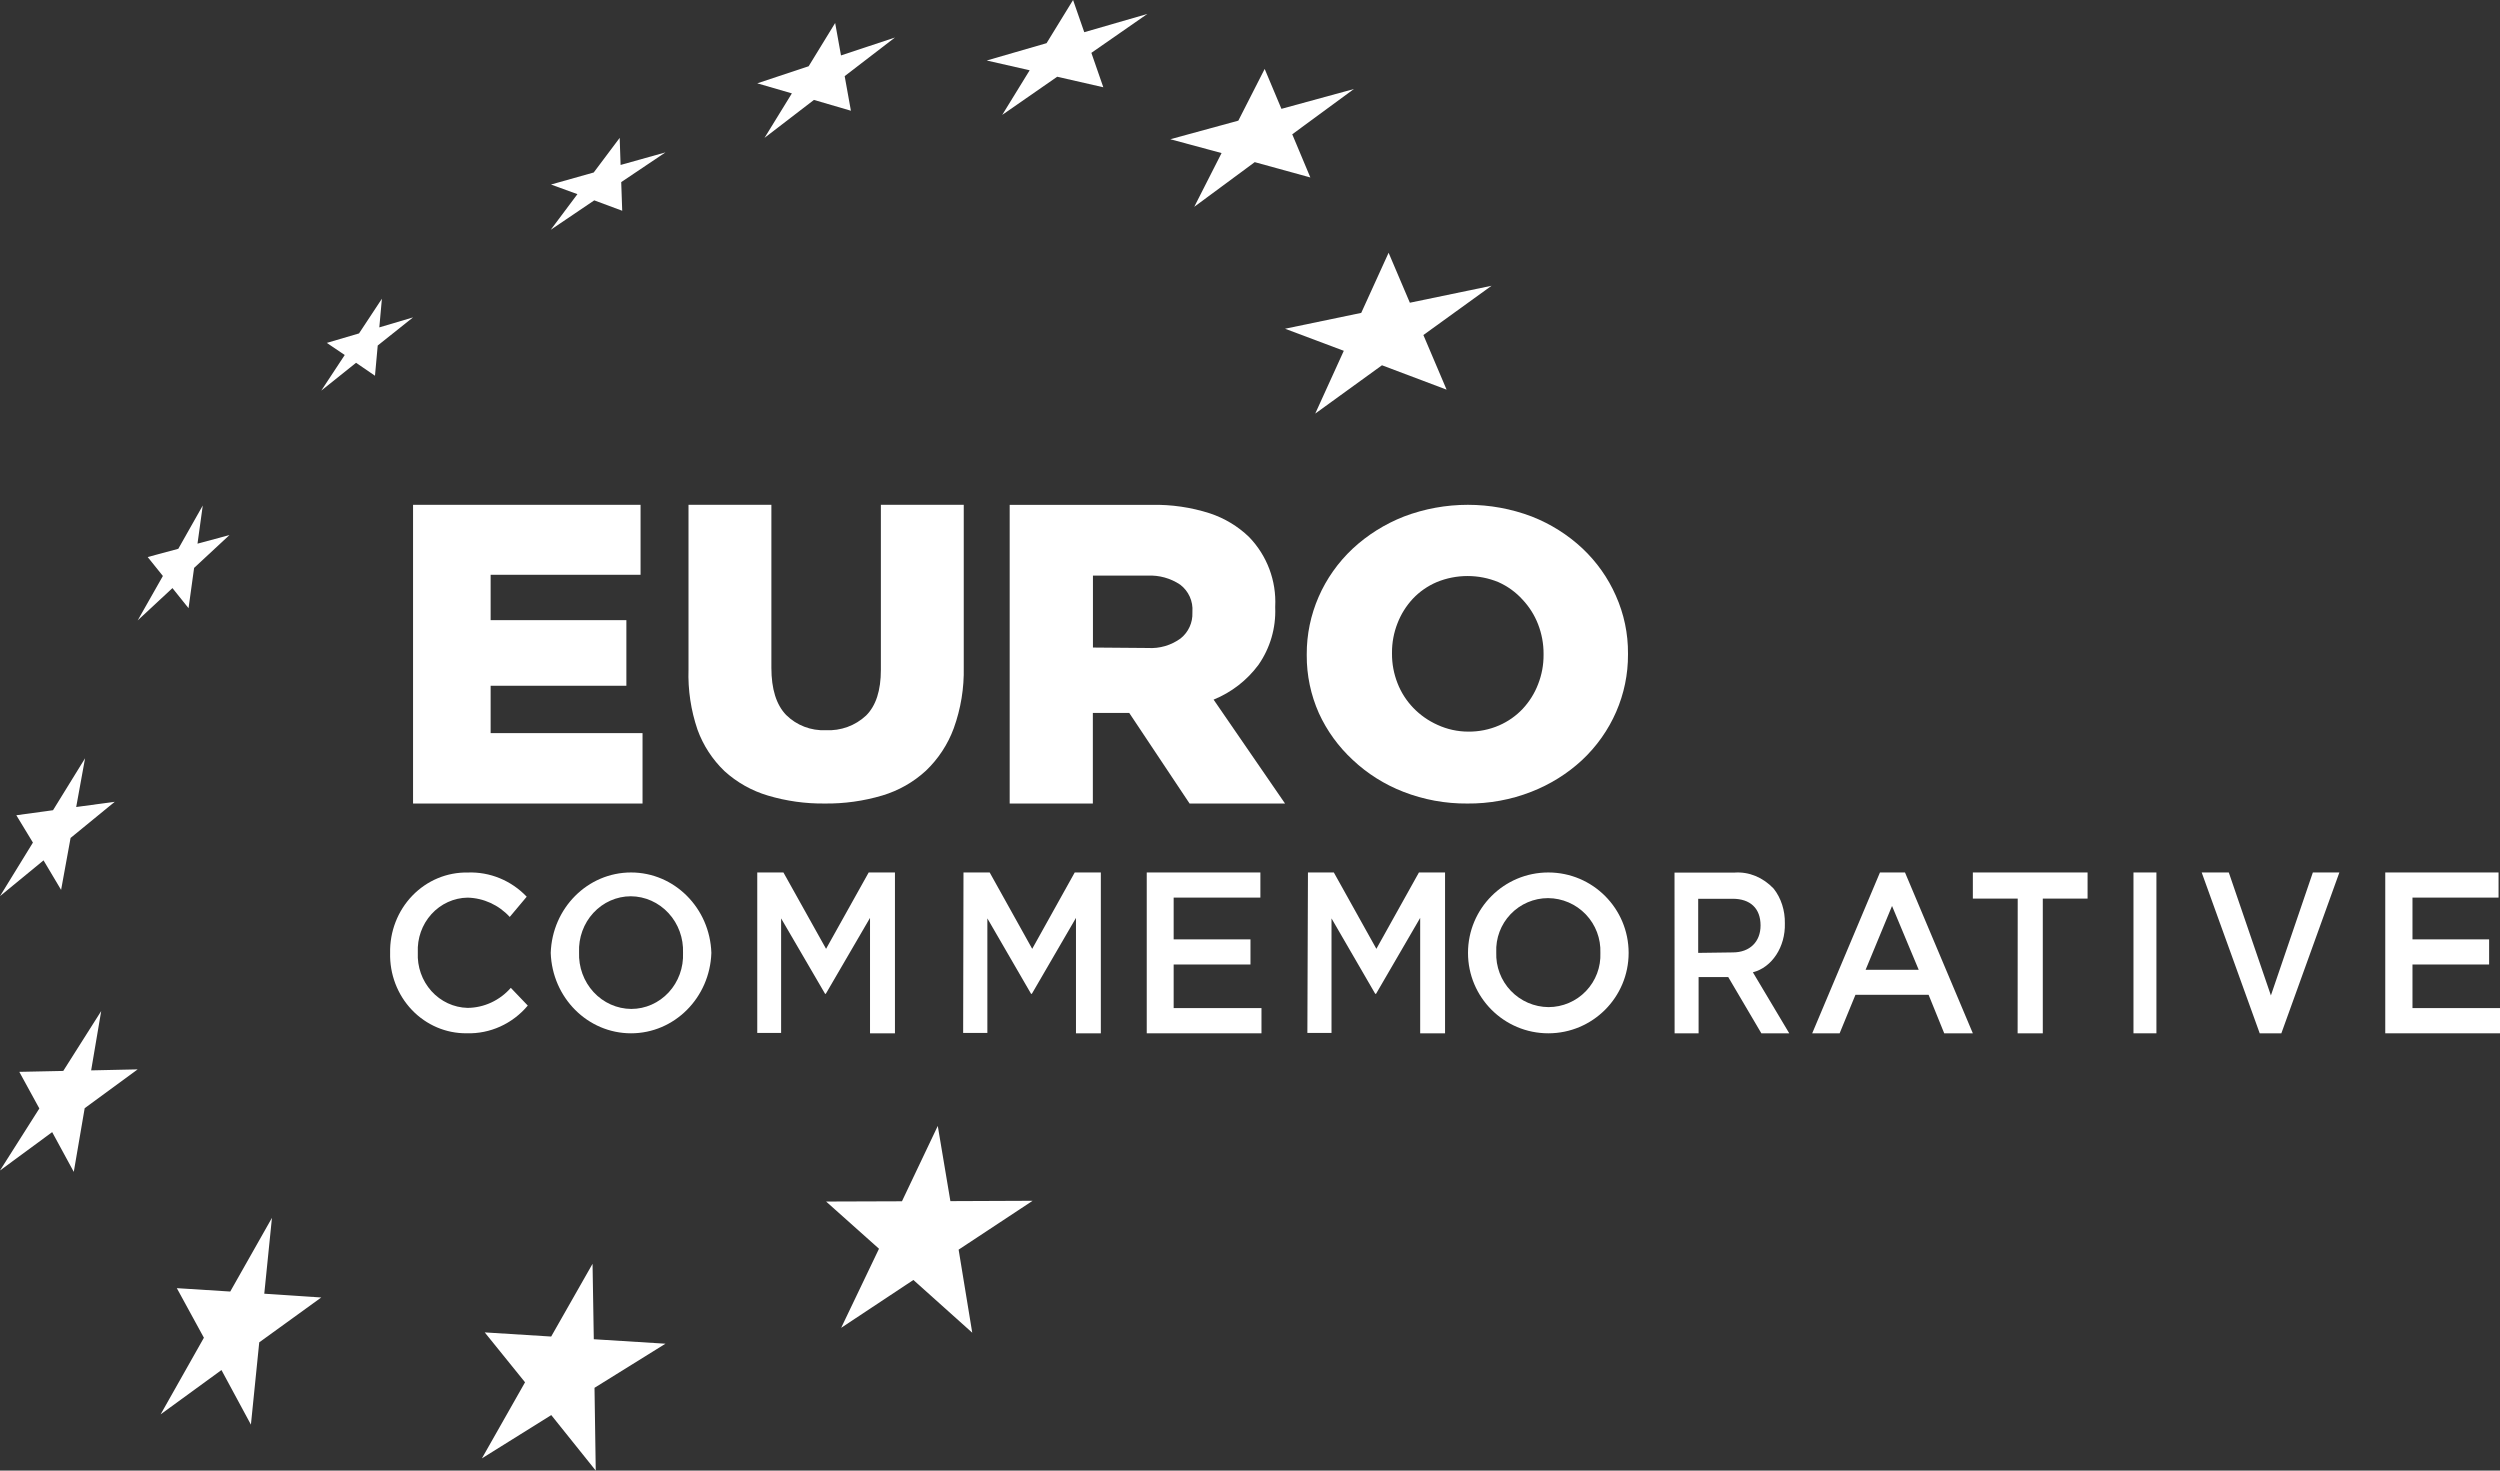 <svg width="238" height="140" viewBox="0 0 238 140" fill="none" xmlns="http://www.w3.org/2000/svg">
<rect x="0" y="0" width="238" height="140" fill="#333333" stroke="none"/>
<g clip-path="url(#clip0_2378_8597)">
<path d="M37.14 90.72C37.098 88.68 37.863 86.71 39.257 85.265C40.652 83.82 42.556 83.025 44.53 83.064C46.631 82.983 48.668 83.819 50.143 85.367L48.527 87.292C47.479 86.152 46.035 85.491 44.513 85.455C43.208 85.475 41.966 86.042 41.073 87.027C40.18 88.011 39.712 89.329 39.776 90.677C39.709 92.03 40.175 93.354 41.067 94.348C41.959 95.341 43.202 95.919 44.513 95.951C46.083 95.937 47.575 95.245 48.629 94.043L50.245 95.731C48.788 97.468 46.652 98.436 44.428 98.368C42.469 98.39 40.586 97.588 39.212 96.145C37.837 94.703 37.089 92.745 37.14 90.72Z" fill="white"/>
<path fill-rule="evenodd" clip-rule="evenodd" d="M60.076 83.059C55.951 83.059 52.569 86.445 52.43 90.715C52.569 94.984 55.951 98.371 60.076 98.371C64.201 98.371 67.583 94.984 67.722 90.715C67.583 86.445 64.201 83.059 60.076 83.059ZM63.643 86.929C64.58 87.945 65.078 89.311 65.024 90.715C65.083 92.108 64.591 93.465 63.661 94.472C62.73 95.48 61.443 96.05 60.097 96.051C58.741 96.042 57.446 95.464 56.509 94.448C55.572 93.431 55.073 92.065 55.127 90.661C55.068 89.269 55.561 87.912 56.491 86.904C57.421 85.897 58.708 85.326 60.054 85.325C61.411 85.334 62.706 85.912 63.643 86.929Z" fill="white"/>
<path d="M72.091 83.059H74.583L78.641 90.329L82.699 83.059H85.199V98.371H82.826V87.384L78.617 94.609H78.546L74.362 87.43V98.335H72.091V83.059Z" fill="white"/>
<path d="M91.724 83.059H94.218L98.266 90.329L102.314 83.059H104.8V98.371H102.433V87.384L98.234 94.609H98.156L93.997 87.43V98.335H91.692L91.724 83.059Z" fill="white"/>
<path d="M109.17 83.059H119.989V85.451H111.732V89.428H119.045V91.82H111.732V95.97H120.093V98.371H109.17V83.059Z" fill="white"/>
<path d="M124.517 83.059H126.981L131.031 90.329L135.082 83.059H137.569V98.371H135.201V87.384L131 94.609H130.921L126.76 87.43V98.335H124.462L124.517 83.059Z" fill="white"/>
<path fill-rule="evenodd" clip-rule="evenodd" d="M147.4 83.059C143.177 83.059 139.754 86.487 139.754 90.715C139.754 94.943 143.177 98.371 147.4 98.371C151.623 98.371 155.046 94.943 155.046 90.715C155.046 86.487 151.623 83.059 147.4 83.059ZM150.968 87.051C151.907 88.034 152.407 89.356 152.356 90.715C152.412 92.063 151.918 93.376 150.985 94.35C150.053 95.325 148.765 95.876 147.417 95.877C146.061 95.866 144.766 95.306 143.829 94.323C142.892 93.341 142.393 92.02 142.444 90.663C142.385 89.316 142.878 88.003 143.809 87.028C144.74 86.054 146.027 85.502 147.374 85.501C148.732 85.509 150.029 86.069 150.968 87.051Z" fill="white"/>
<path fill-rule="evenodd" clip-rule="evenodd" d="M165.154 83.069H159.414L159.422 98.371H161.706V93.019H164.53L167.681 98.371H170.337L166.874 92.563C168.696 92.098 169.978 90.139 169.919 87.912C169.943 86.682 169.56 85.491 168.853 84.598C167.836 83.526 166.507 82.977 165.154 83.069ZM167.605 88.103C167.605 89.659 166.577 90.67 164.963 90.67L161.668 90.715V85.563H164.948C166.615 85.563 167.605 86.464 167.605 88.103Z" fill="white"/>
<path fill-rule="evenodd" clip-rule="evenodd" d="M181.356 83.059H178.972L172.522 98.371H175.133L176.639 94.705H183.602L185.09 98.371H187.814L181.356 83.059ZM180.121 86.247L182.662 92.327H177.605L180.121 86.247Z" fill="white"/>
<path d="M192.086 85.549H187.815V83.059H198.737V85.549H194.474V98.371H192.078L192.086 85.549Z" fill="white"/>
<path d="M203.107 83.059H205.291V98.371H203.107V83.059Z" fill="white"/>
<path d="M209.601 83.059H212.181L216.19 94.768L220.183 83.059H222.708L217.185 98.371H215.125L209.601 83.059Z" fill="white"/>
<path d="M227.077 83.059H237.862V85.451H229.668V89.428H236.964V91.82H229.668V95.97H238V98.371H227.077V83.059Z" fill="white"/>
<path d="M102.156 6.10352e-05L99.633 4.11L93.937 5.76L98.024 6.69L95.412 10.938L100.646 7.305L105.035 8.308L103.898 5.032L109.229 1.327L103.222 3.066L102.156 6.10352e-05Z" fill="white"/>
<path d="M117.889 11.486L120.397 6.563L121.992 10.362L128.89 8.475L123.022 12.785L124.745 16.895L119.451 15.436L113.693 19.688L116.293 14.572L111.414 13.255L117.889 11.486Z" fill="white"/>
<path d="M56.522 16.421L58.994 13.125L59.08 15.704L63.353 14.507L59.14 17.337L59.235 20.064L56.573 19.074L52.43 21.875L54.971 18.483L52.456 17.567L56.522 16.421Z" fill="white"/>
<path d="M34.179 31.741L36.357 28.438L36.111 31.168L39.322 30.214L35.959 32.893L35.698 35.771L33.897 34.538L30.584 37.188L32.819 33.796L31.112 32.644L34.179 31.741Z" fill="white"/>
<path d="M19.303 48.125L16.975 52.244L14.06 53.03L15.507 54.833L13.107 59.063L16.417 55.986L17.949 57.9L18.479 54.064L21.846 50.936L18.802 51.757L19.303 48.125Z" fill="white"/>
<path d="M5.048 77.133L8.098 72.188L7.254 76.827L10.923 76.331L6.719 79.772L5.817 84.718L4.145 81.907L0 85.313L3.134 80.214L1.554 77.611L5.048 77.133Z" fill="white"/>
<path d="M9.635 96.25L6.022 101.953L1.837 102.04L3.745 105.527L0 111.431L4.967 107.778L7.024 111.563L8.061 105.501L13.107 101.804L8.677 101.9L9.635 96.25Z" fill="white"/>
<path d="M21.919 122.955L25.89 115.938L25.159 123.161L30.584 123.52L24.68 127.791L23.887 135.625L21.083 130.429L15.292 134.647L19.411 127.352L16.834 122.632L21.919 122.955Z" fill="white"/>
<path d="M56.411 120.313L52.472 127.239L46.146 126.844L49.984 131.594L45.876 138.838L52.48 134.716L56.715 140L56.597 132.12L63.353 127.921L56.529 127.495L56.411 120.313Z" fill="white"/>
<path d="M85.866 114.362L89.276 107.188L90.477 114.347L98.306 114.315L91.261 118.967L92.558 126.875L86.954 121.853L80.078 126.41L83.68 118.88L78.645 114.386L85.866 114.362Z" fill="white"/>
<path d="M132.195 24.063L129.589 29.787L122.336 31.296L127.93 33.396L125.21 39.375L131.564 34.774L137.716 37.095L135.506 31.895L141.998 27.204L134.219 28.82L132.195 24.063Z" fill="white"/>
<path d="M76.984 6.307L79.507 2.188L80.063 5.277L85.199 3.572L80.413 7.248L81.006 10.542L77.487 9.512L72.782 13.125L75.386 8.89L72.091 7.932L76.984 6.307Z" fill="white"/>
<path d="M39.323 48.059H60.981V54.719H46.708V59.038H59.631V65.284H46.708V69.793H61.169V76.496H39.323V48.059Z" fill="white"/>
<path d="M78.502 76.495C76.677 76.516 74.859 76.261 73.111 75.74C71.57 75.284 70.153 74.486 68.969 73.408C67.82 72.305 66.942 70.956 66.402 69.464C65.773 67.619 65.483 65.678 65.546 63.731V48.059H73.436V63.578C73.436 65.597 73.904 67.092 74.84 68.065C75.838 69.055 77.211 69.582 78.622 69.515C80.035 69.588 81.417 69.086 82.447 68.124C83.388 67.191 83.859 65.741 83.859 63.774V48.059H91.749V63.528C91.792 65.502 91.47 67.469 90.799 69.329C90.237 70.859 89.33 72.243 88.146 73.374C86.962 74.463 85.543 75.269 83.996 75.731C82.215 76.261 80.362 76.519 78.502 76.495Z" fill="white"/>
<path fill-rule="evenodd" clip-rule="evenodd" d="M109.61 48.063H96.121V76.496H104.039V67.872H107.504L113.248 76.496H122.336L115.535 66.605C117.237 65.912 118.715 64.766 119.806 63.293C120.918 61.697 121.477 59.784 121.4 57.843V57.757C121.527 55.291 120.621 52.883 118.897 51.108C117.843 50.097 116.576 49.334 115.189 48.874C113.388 48.293 111.502 48.019 109.61 48.063ZM112.399 60.775C111.499 61.434 110.396 61.758 109.28 61.689L104.048 61.646V54.799H109.246C110.349 54.744 111.44 55.047 112.356 55.661C113.158 56.272 113.595 57.246 113.517 58.248V58.326C113.555 59.272 113.14 60.181 112.399 60.775Z" fill="white"/>
<path fill-rule="evenodd" clip-rule="evenodd" d="M133.605 75.381C135.539 76.135 137.608 76.513 139.694 76.496C141.777 76.514 143.843 76.135 145.774 75.381C147.568 74.683 149.207 73.661 150.604 72.37C153.425 69.728 155.007 66.091 154.985 62.298V62.223C155 60.328 154.607 58.45 153.829 56.709C153.088 55.021 152.006 53.491 150.647 52.209C149.257 50.908 147.62 49.877 145.826 49.173C141.916 47.687 137.566 47.687 133.656 49.173C131.846 49.883 130.192 50.919 128.783 52.226C125.965 54.87 124.384 58.506 124.402 62.298V62.381C124.391 64.276 124.784 66.153 125.558 67.896C126.321 69.568 127.417 71.08 128.783 72.345C130.169 73.651 131.807 74.683 133.605 75.381ZM142.712 69.06C141.788 69.461 140.784 69.662 139.771 69.65C138.762 69.648 137.767 69.429 136.856 69.01C135.094 68.222 133.725 66.797 133.044 65.043C132.69 64.142 132.511 63.186 132.518 62.223V62.148C132.511 61.185 132.69 60.229 133.044 59.329C133.375 58.472 133.869 57.682 134.502 57C135.136 56.328 135.908 55.789 136.77 55.42C138.648 54.644 140.774 54.644 142.652 55.42C143.529 55.813 144.311 56.38 144.946 57.083C145.586 57.765 146.087 58.558 146.421 59.42C146.774 60.327 146.953 61.288 146.947 62.257V62.34C146.954 63.3 146.776 64.253 146.421 65.151C146.092 66.009 145.597 66.799 144.963 67.48C144.333 68.15 143.567 68.688 142.712 69.06Z" fill="white"/>
</g>
<defs>
<clipPath id="clip0_2378_8597">
<rect width="238" height="140" fill="white"/>
</clipPath>
</defs>
</svg>

